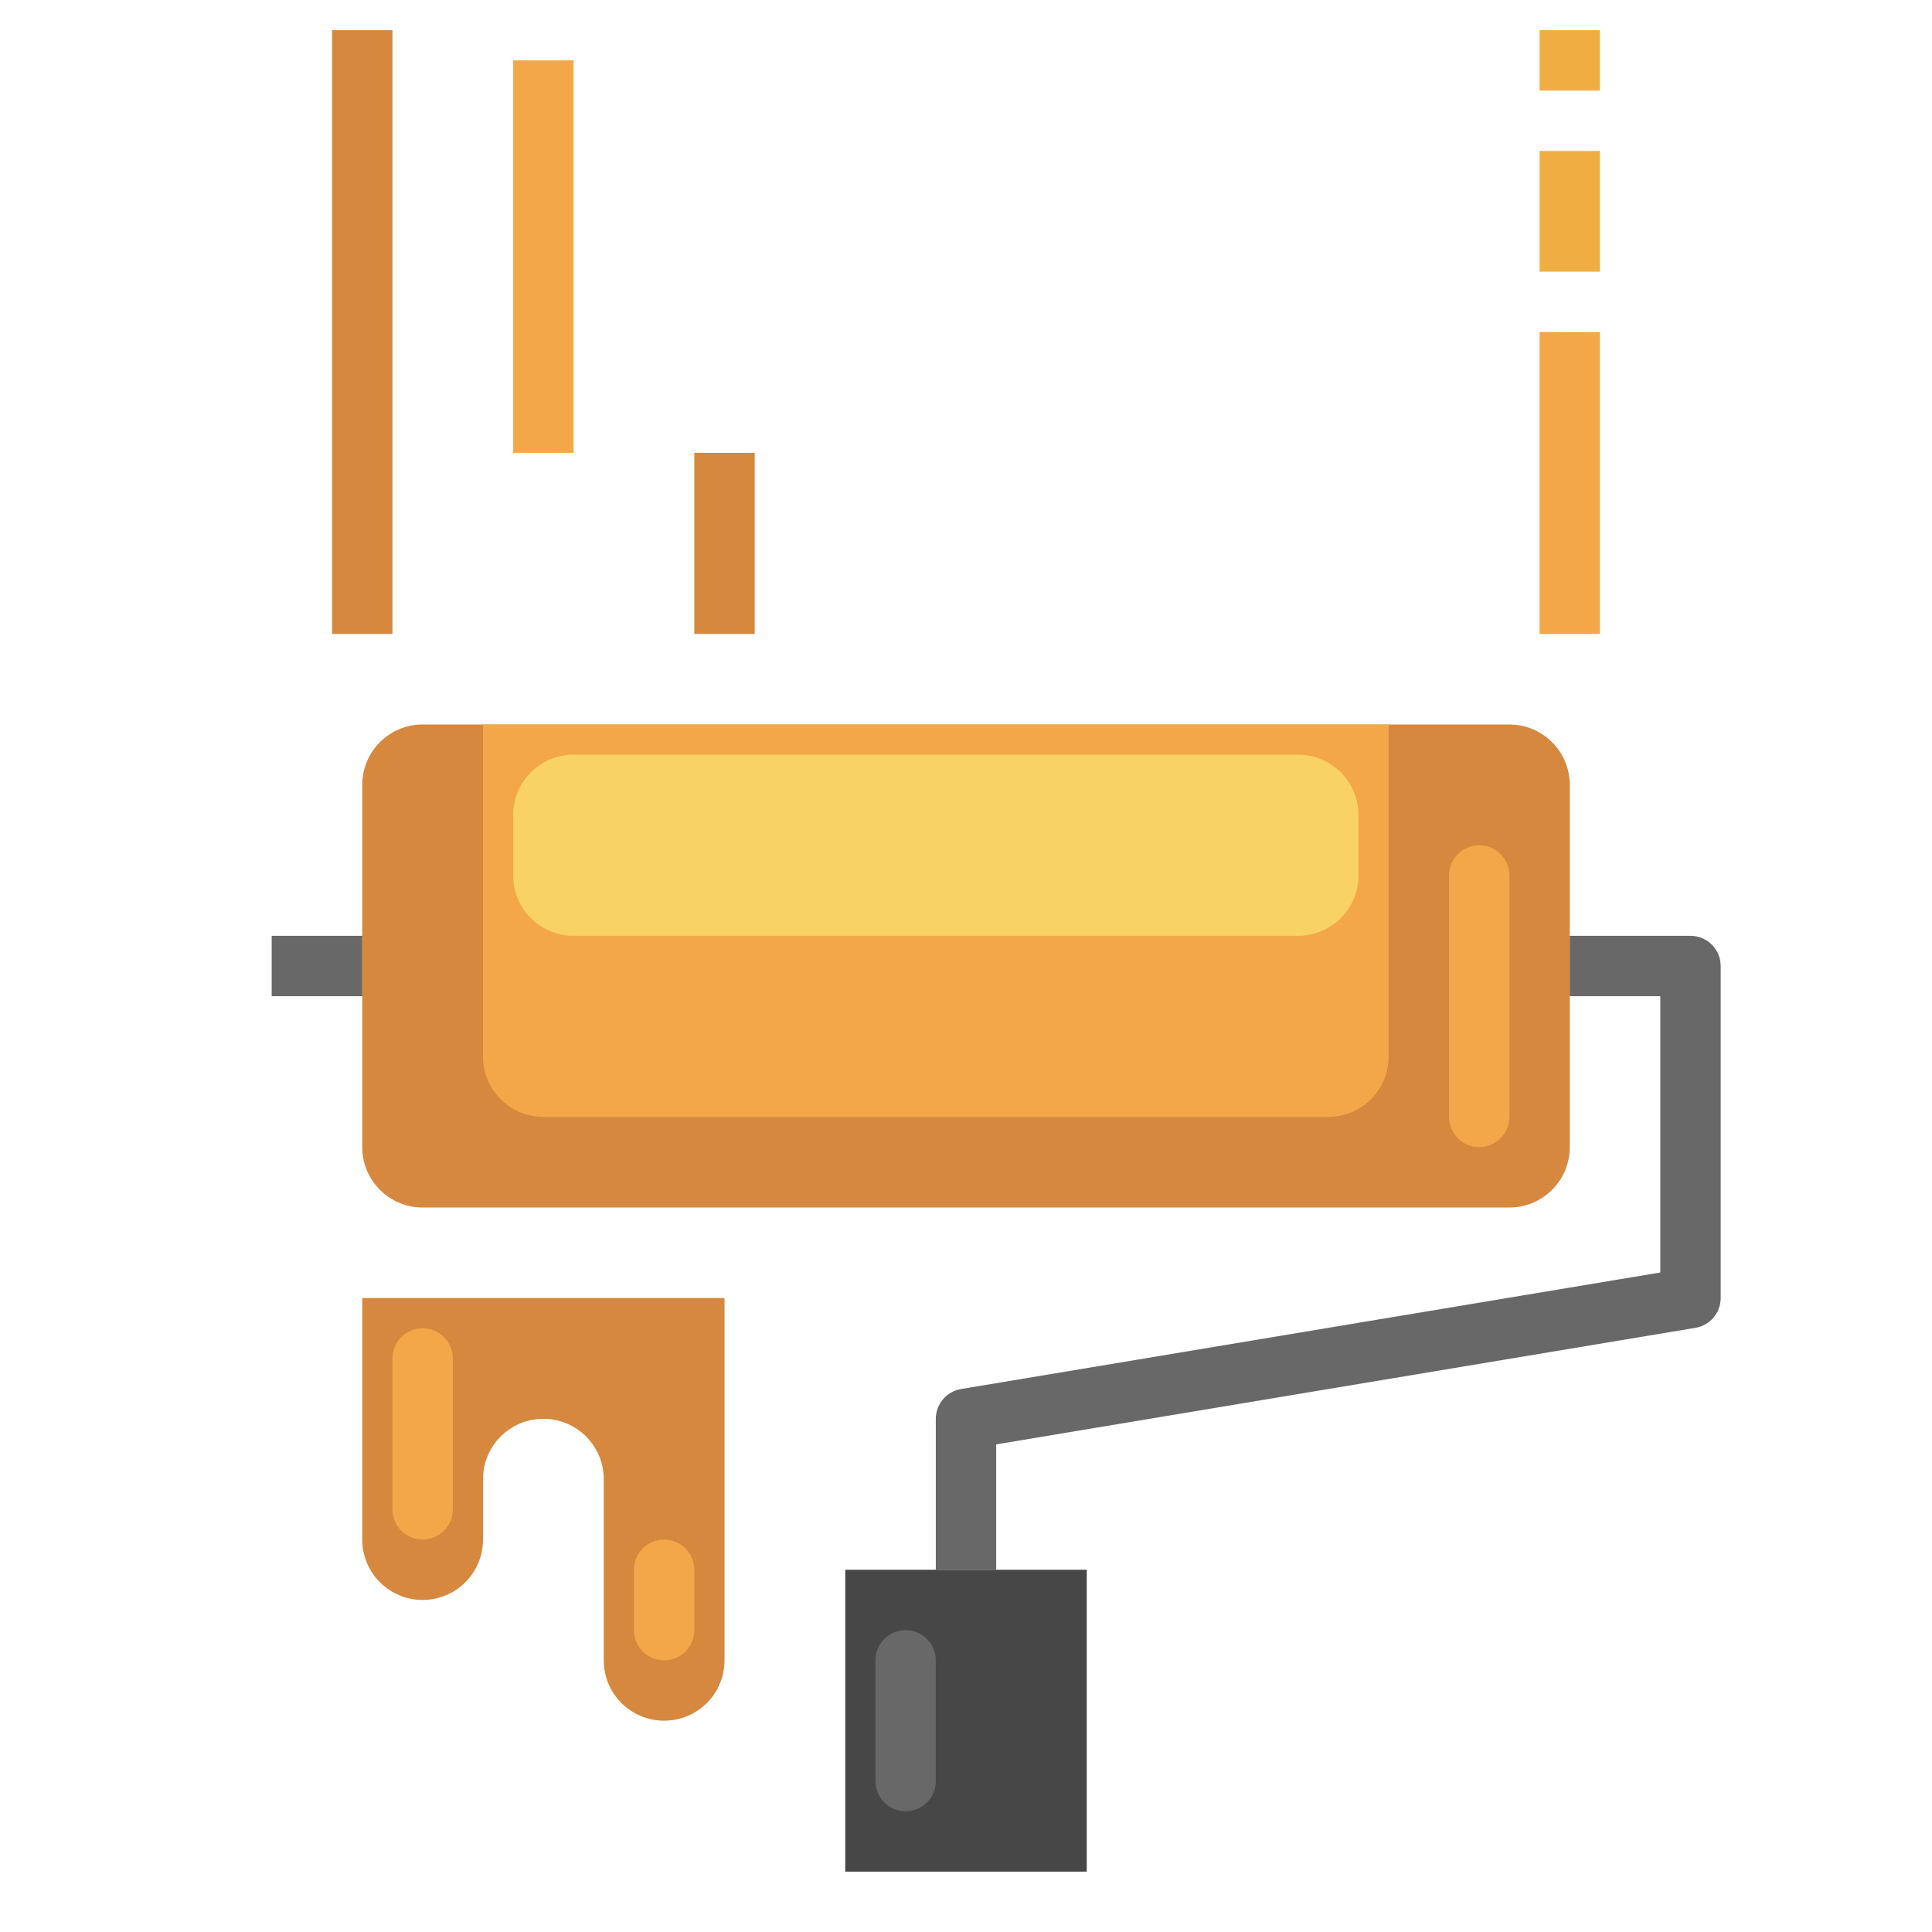 <svg xmlns="http://www.w3.org/2000/svg" id="Layer_35" height="512" viewBox="0 0 64 64" width="512"><g><path d="m50 40h-36c-1.105 0-2-.895-2-2v-12c0-1.105.895-2 2-2h36c1.105 0 2 .895 2 2v12c0 1.105-.895 2-2 2z" fill="#d5883e"></path><path d="m28 52h8v10h-8z" fill="#474747"></path><g><path d="m33 52h-2v-5c0-.489.354-.906.835-.986l23.165-3.861v-9.153h-3v-2h4c.552 0 1 .448 1 1v11c0 .489-.354.906-.835.986l-23.165 3.861z" fill="#686868"></path></g><g><path d="m11 1h2v20h-2z" fill="#d5883e"></path></g><g><path d="m51 11h2v10h-2z" fill="#f3a748"></path></g><g><path d="m51 1h2v2h-2z" fill="#f0ae42"></path></g><g><path d="m51 5h2v4h-2z" fill="#f0ae42"></path></g><g><path d="m17 2h2v13h-2z" fill="#f3a748"></path></g><g><path d="m23 15h2v6h-2z" fill="#d5883e"></path></g><path d="m12 43v8c0 1.105.895 2 2 2 1.105 0 2-.895 2-2v-2c0-1.105.895-2 2-2 1.105 0 2 .895 2 2v6c0 1.105.895 2 2 2 1.105 0 2-.895 2-2v-12" fill="#d5883e"></path><g><path d="m9 31h3v2h-3z" fill="#686868"></path></g><path d="m30 60c-.552 0-1-.448-1-1v-4c0-.552.448-1 1-1 .552 0 1 .448 1 1v4c0 .552-.448 1-1 1z" fill="#686868"></path><path d="m16 24v11c0 1.105.895 2 2 2h26c1.105 0 2-.895 2-2v-11z" fill="#f3a748"></path><path d="m43 31h-24c-1.105 0-2-.895-2-2v-2c0-1.105.895-2 2-2h24c1.105 0 2 .895 2 2v2c0 1.105-.895 2-2 2z" fill="#f9d266"></path><g fill="#f3a748"><path d="m49 38c-.552 0-1-.448-1-1v-8c0-.552.448-1 1-1 .552 0 1 .448 1 1v8c0 .552-.448 1-1 1z"></path><path d="m14 51c-.552 0-1-.448-1-1v-5c0-.552.448-1 1-1 .552 0 1 .448 1 1v5c0 .552-.448 1-1 1z"></path><path d="m22 55c-.552 0-1-.448-1-1v-2c0-.552.448-1 1-1 .552 0 1 .448 1 1v2c0 .552-.448 1-1 1z"></path></g></g></svg>